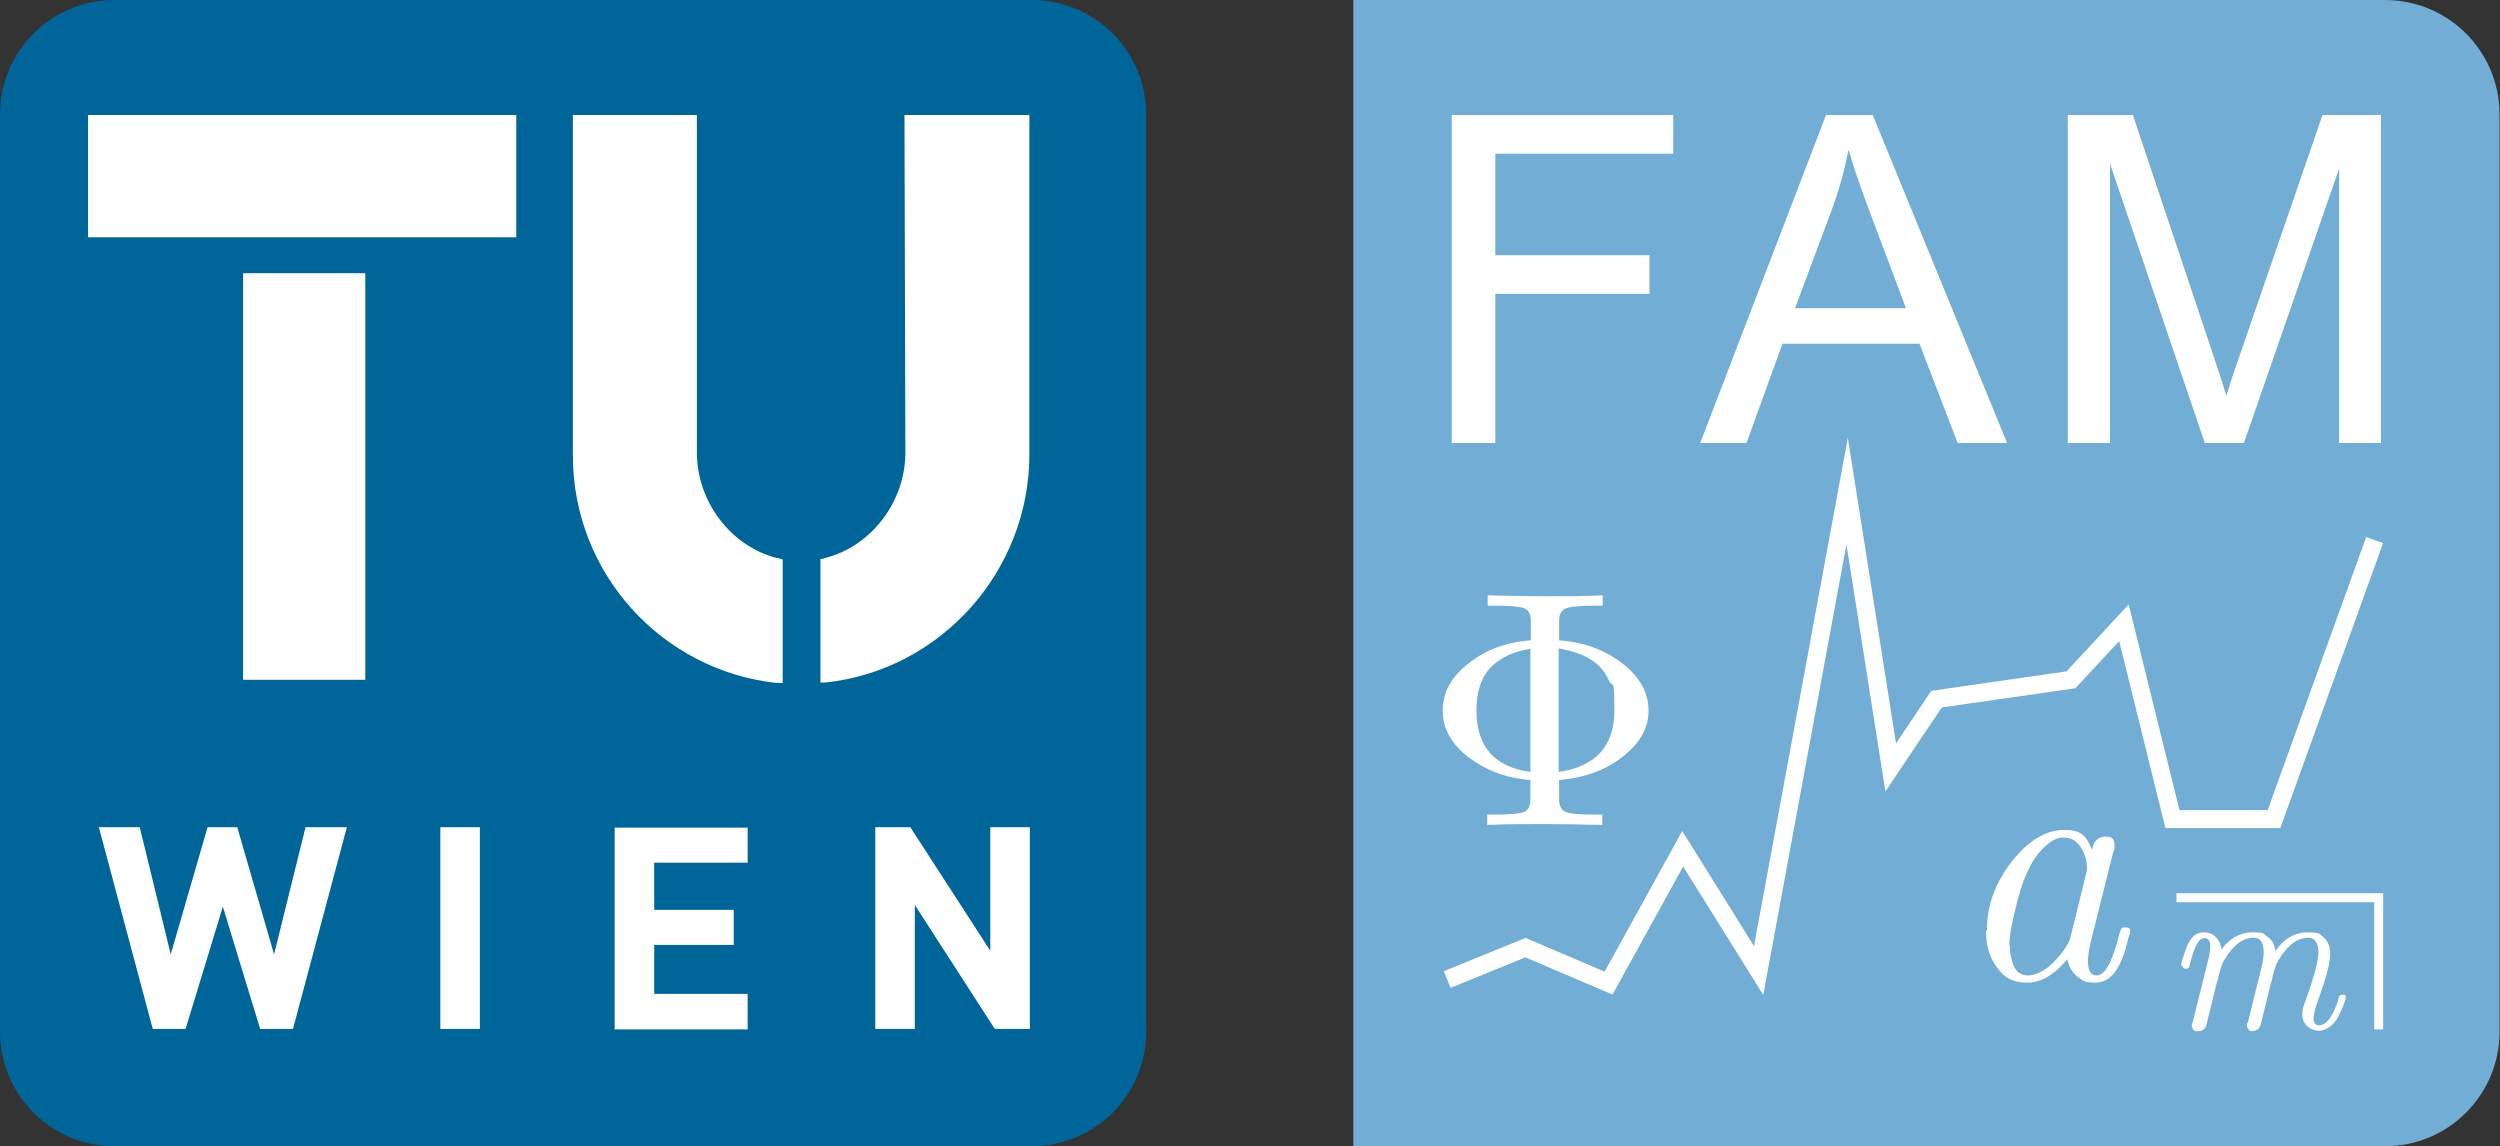 <?xml version="1.0" encoding="UTF-8"?>
<svg id="Sublogo" xmlns="http://www.w3.org/2000/svg" version="1.1" viewBox="0 0 556.4 255.1">
  <rect x="0" y="0" width="556.4" height="255.1" fill="#333333" stroke="none"/>
  <defs>
    <style>
      .cls-1 {
        stroke-width: 2px;
      }

      .cls-1, .cls-2 {
        fill: none;
        stroke: #fff;
        stroke-miterlimit: 10;
      }

      .cls-2 {
        stroke-width: 4px;
      }

      .cls-3 {
        fill: #72add5;
      }

      .cls-3, .cls-4, .cls-5 {
        stroke-width: 0px;
      }

      .cls-4 {
        fill: #069;
        fill-rule: evenodd;
      }

      .cls-5 {
        fill: #fff;
      }
    </style>
  </defs>
  <path id="it" class="cls-3" d="M556.3,25.5C556.3,11.4,544.9,0,530.8,0h-229.6v255.1h229.6c14.1,0,25.5-11.4,25.5-25.5V25.5Z"/>
  <rect class="cls-5" x="15.7" y="18.1" width="218.9" height="218.9"/>
  <path class="cls-4" d="M182.5,124.4c.4,0,.7,0,1.1-.2,10.3-2.6,17.9-12.5,17.9-23.5l-.2-75.1h27.8v75.5c0,26.2-19.9,48.1-45.4,50.8h-1.1c0,.1,0-27.5,0-27.5h-.1ZM174.2,152h-1.4c-25.5-2.8-45.3-24.4-45.3-50.6V25.6h27.6v75.1c0,11,7.6,20.9,17.8,23.5.5,0,.8.2,1.3.3v27.6h0ZM106.8,229v-44.9h-8.8v44.9h8.8ZM166.4,229v-7.8h-20.8v-10.9h17.7v-7.8h-17.7v-10.5h20.8v-7.8h-29.6v44.9h29.6ZM229.2,229v-44.9h-8.8v27.5l-17.8-27.5h-7.8v44.9h8.8v-27.6l17.8,27.6h7.8ZM77.1,184.1h-9.1l-7,28.3-8.2-28.3h-6.6l-8.2,28.3-6.9-28.3h-9.1l12,44.9h7.3l8.3-27.2,8.3,27.2h7.3l12-44.9h0ZM19.6,25.6h95.3v27.2H19.6v-27.2ZM54.1,151.3V60.8h27.2v90.5h-27.2ZM229.6,0C243.7,0,255.1,11.4,255.1,25.5v204.1c0,14.1-11.4,25.5-25.5,25.5H25.5c-14.1,0-25.5-11.4-25.5-25.5V25.5C0,11.4,11.4,0,25.5,0h204.1Z"/>
  <g>
    <path class="cls-5" d="M323.1,98.6V25.6h49.3v8.6h-39.6v22.6h34.3v8.6h-34.3v33.2h-9.7,0Z"/>
    <path class="cls-5" d="M378.4,98.6l28-73h10.4l29.9,73h-11l-8.5-22.1h-30.5l-8,22.1h-10.3ZM399.4,68.6h24.8l-7.6-20.2c-2.3-6.1-4.1-11.2-5.2-15.1-.9,4.7-2.2,9.3-3.9,13.9l-8,21.4h0Z"/>
    <path class="cls-5" d="M460.2,98.6V25.6h14.5l17.3,51.7c1.6,4.8,2.8,8.4,3.5,10.8.8-2.7,2.1-6.6,3.9-11.7l17.5-50.8h13v73h-9.3v-61.1l-21.2,61.1h-8.7l-21.1-62.2v62.2h-9.4Z"/>
  </g>
  <path class="cls-5" d="M321.1,158.1c0-4,1.9-7.5,5.8-10.5,3.8-3,8.4-4.7,13.8-5.1v-4.3c0-1.5-.5-2.4-1.4-2.8-.9-.4-3.2-.6-6.8-.6h-1.4v-2.3c4.4.1,8.6.2,12.8.2s8.4,0,12.8-.2v2.3h-1.4c-3.5,0-5.8.2-6.8.6-1,.4-1.5,1.3-1.5,2.8v4.3c5.4.4,10.1,2.1,14,5.1s5.9,6.5,5.9,10.5-1.9,7.2-5.6,10.2-8.5,4.8-14.3,5.3v4.3c0,1.5.5,2.4,1.4,2.8.9.4,3.2.6,6.8.6h1.4v2.3c-4.3-.1-8.6-.2-12.8-.2s-8.4,0-12.8.2v-2.3h1.4c3.6,0,5.8-.2,6.8-.6,1-.4,1.4-1.4,1.4-2.8v-4.3c-5.4-.4-10-2.2-13.8-5.1s-5.7-6.4-5.7-10.3h0ZM328.6,158.1c0,8.1,4,12.6,12,13.7v-27.4c-3.8.6-6.8,2-8.9,4.2-2.1,2.3-3.1,5.4-3.1,9.4h0ZM346.9,171.8c8.3-1.2,12.4-5.8,12.4-13.7s-.4-4.8-1.2-6.6c-.8-1.8-1.9-3.2-3.3-4.2s-2.7-1.6-3.9-2c-1.2-.4-2.5-.7-4-1v27.5Z"/>
  <path class="cls-5" d="M442.2,207.1c0-5.5,1.8-10.5,5.5-15.3,3.7-4.7,7.6-7.1,11.7-7.1s4.9,1.5,6.2,4.4c.4-2,1.4-2.9,3-2.9s2,.6,2,1.9,0,.9-.3,1.6l-5.1,20.4c-.3,1.4-.5,2.7-.5,3.9,0,2,.6,3.1,1.9,3.1h0c1.9,0,3.5-3,5-8.9.2-.8.4-1.3.5-1.5s.5-.3.9-.3c.8,0,1.1.2,1.1.7s0,.5-.3,1.3c-.2.8-.5,1.8-.8,3s-.8,2.2-1.2,3.1c-1.3,2.8-3.2,4.2-5.5,4.2s-2.7-.4-3.9-1.3-1.9-2.2-2.3-3.9c-2.9,3.5-5.9,5.2-9,5.2s-5-1.1-6.6-3.3c-1.7-2.2-2.5-5-2.5-8.3h.2ZM447.3,210.4c0,1.7.3,3.2.9,4.6.6,1.4,1.7,2.1,3.2,2.1s3.8-1,5.8-3.1,3.2-3.9,3.6-5.4l3.5-14.2c.1-.4.2-.8.2-1,0-1.8-.5-3.4-1.4-4.8-.9-1.5-2.2-2.2-3.8-2.2s-3,.8-4.6,2.4c-1.6,1.6-2.8,3.6-3.8,5.9-.8,1.8-1.6,4.4-2.4,7.8-.9,3.5-1.3,6.1-1.3,7.8h0Z"/>
  <path class="cls-5" d="M485.4,214.8s0-.3.2-.8c.1-.5.3-1.1.6-1.9.3-.8.5-1.5.8-2.1.9-1.7,2-2.5,3.4-2.5h0c1.1,0,2,.3,2.7,1s1.2,1.6,1.3,2.8c1.9-2.5,4.2-3.8,6.9-3.8s2.4.3,3.4,1,1.5,1.7,1.7,3.2c1.9-2.8,4.3-4.2,7.2-4.2s2.6.4,3.5,1.1c1,.8,1.5,2,1.5,3.9s-1,5.5-2.9,10.7c-.6,1.7-.8,2.9-.8,3.6s.4,1.4,1.1,1.4c1.8,0,3.3-2,4.5-6,0-.4.2-.6.3-.7,0,0,.3-.1.6-.1.5,0,.7.1.7.4s0,.4-.2.9-.3,1.1-.7,1.9-.7,1.5-1.1,2.2-1,1.3-1.7,1.8-1.5.8-2.3.8-2-.4-2.7-1.1-1-1.6-1-2.7.3-1.7.8-3.1c1.9-5.3,2.8-8.9,2.8-10.6s-.7-3.2-2.2-3.2c-2.5,0-4.8,1.7-6.8,5.2-.4.6-.8,1.8-1.2,3.4,0,.3-.2.9-.4,1.6-.2.7-.3,1.2-.4,1.6l-1.9,7.7c-.3.8-.9,1.2-1.7,1.3-.5,0-.8-.1-1-.4s-.3-.5-.3-.9,0-.4.2-.7l3.1-12.5c.3-1.3.4-2.4.4-3.1,0-2.1-.7-3.2-2.2-3.2-2.5,0-4.7,1.7-6.7,5.2-.4.6-.7,1.8-1.2,3.5,0,.3-.2.9-.4,1.6-.2.7-.3,1.2-.4,1.6l-1.9,7.7c-.3.8-.9,1.2-1.8,1.2s-.8-.1-1.1-.4c-.2-.3-.3-.5-.3-.9s0-.4.2-.7l3.6-14.4c.2-.9.3-1.7.3-2.4,0-1.3-.4-1.9-1.2-1.9s-1.3.5-1.8,1.4-1,2.4-1.5,4.3c-.1.5-.2.8-.3.9,0,.1-.3.2-.6.2-.5,0-.7-.2-.7-.5l-.4-.3Z"/>
  <polyline class="cls-1" points="484.4 199.8 529.4 199.8 529.4 229.1"/>
  <polyline class="cls-2" points="322.1 218 339.5 210.9 358 218.8 374.5 188.9 391.4 216 411.1 109.3 420.8 170.8 431 155.6 460.9 151.3 472.7 138.6 483.5 182.3 506.1 182.3 528.5 120.2"/>
</svg>